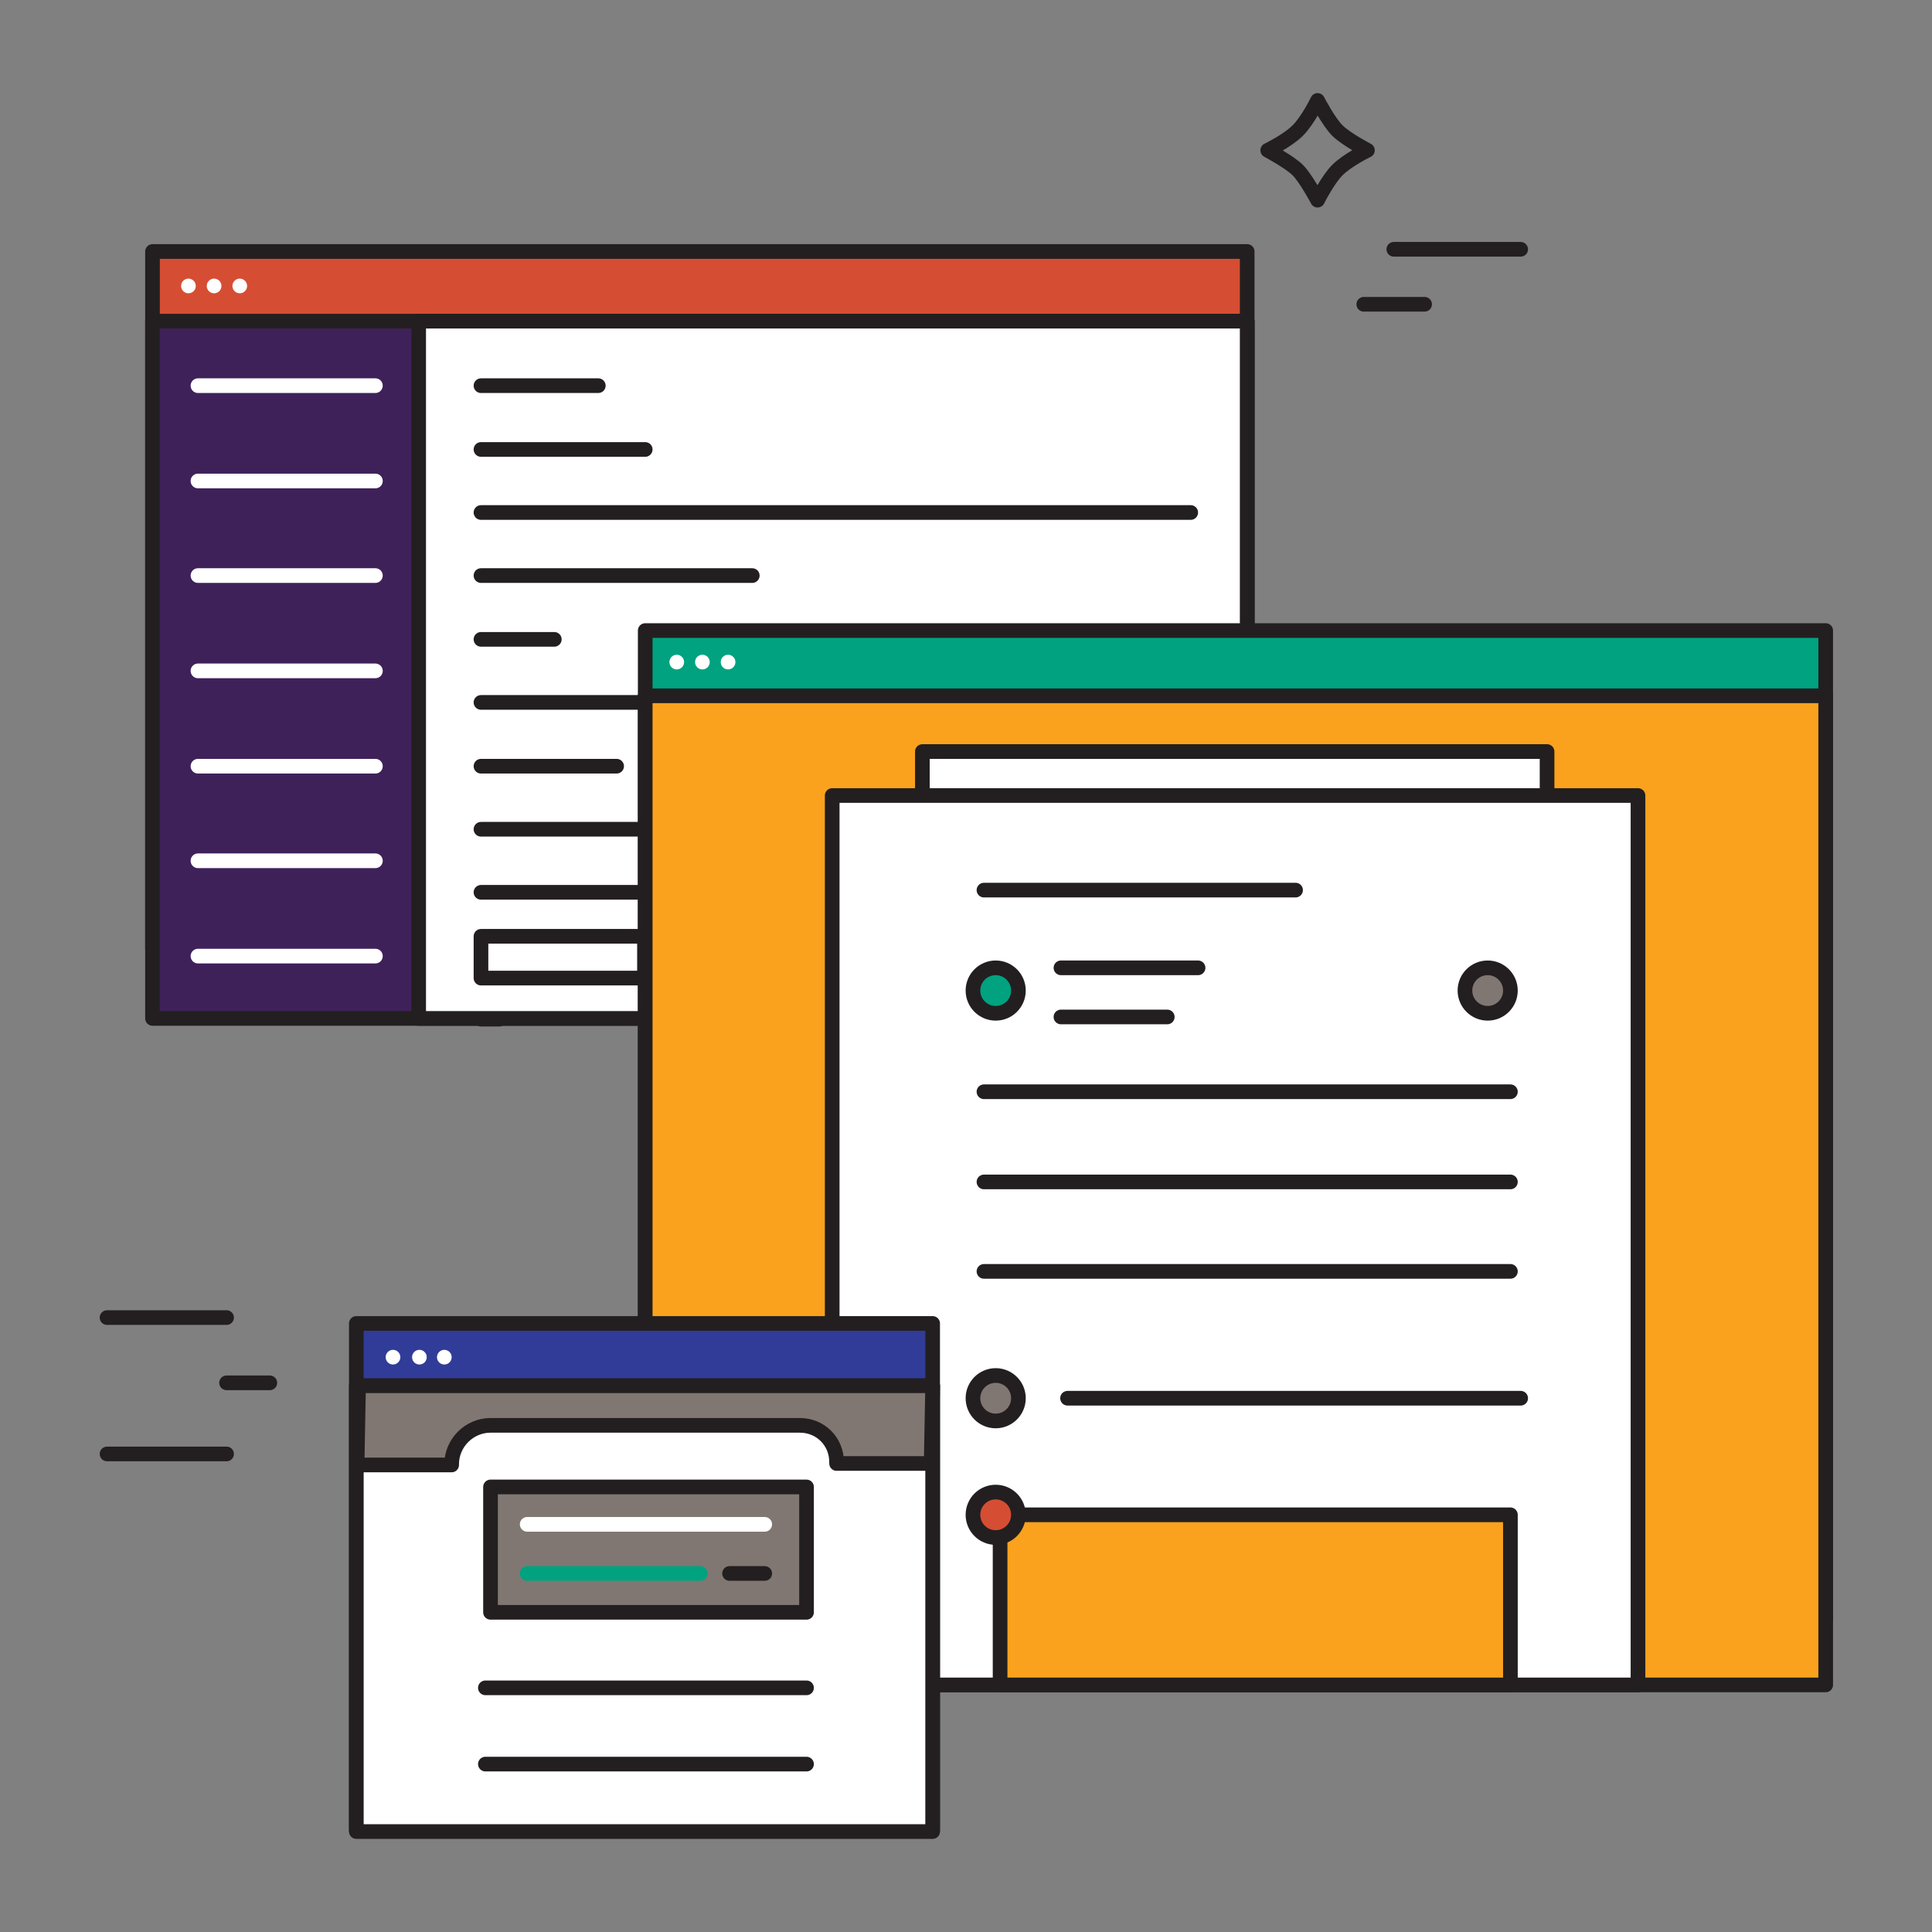<?xml version="1.0" encoding="utf-8"?>
<!-- Generator: Adobe Illustrator 23.1.1, SVG Export Plug-In . SVG Version: 6.00 Build 0)  -->
<svg version="1.1" id="Layer_1" xmlns="http://www.w3.org/2000/svg" xmlns:xlink="http://www.w3.org/1999/xlink" x="0px" y="0px"
	 viewBox="0 0 263.5 263.5" style="enable-background:new 0 0 263.5 263.5;" xml:space="preserve">
<rect x="0" y="0" width="263.5" height="263.5" fill="#808080" stroke="none"/>
<style type="text/css">
	.st0{fill:#D54E33;stroke:#231F20;stroke-width:2;stroke-linecap:round;stroke-linejoin:round;stroke-miterlimit:10;}
	.st1{fill:#3F215A;stroke:#231F20;stroke-width:2;stroke-linecap:round;stroke-linejoin:round;stroke-miterlimit:10;}
	.st2{fill:#FFFFFF;stroke:#231F20;stroke-width:2;stroke-linecap:round;stroke-linejoin:round;stroke-miterlimit:10;}
	.st3{fill:none;stroke:#231F20;stroke-width:2;stroke-linecap:round;stroke-linejoin:round;stroke-miterlimit:10;}
	.st4{fill:none;stroke:#FFFFFF;stroke-width:2;stroke-linecap:round;stroke-linejoin:round;stroke-miterlimit:10;}
	.st5{fill:#D54E33;stroke:#FFFFFF;stroke-width:2;stroke-linecap:round;stroke-linejoin:round;stroke-miterlimit:10;}
	.st6{fill:#FAA21D;stroke:#FFFFFF;stroke-width:2;stroke-linecap:round;stroke-linejoin:round;stroke-miterlimit:10;}
	.st7{fill:#00A27F;stroke:#231F20;stroke-width:2;stroke-linecap:round;stroke-linejoin:round;stroke-miterlimit:10;}
	.st8{fill:#FAA21D;stroke:#231F20;stroke-width:2;stroke-linecap:round;stroke-linejoin:round;stroke-miterlimit:10;}
	.st9{fill:#807772;stroke:#231F20;stroke-width:2;stroke-linecap:round;stroke-linejoin:round;stroke-miterlimit:10;}
	.st10{fill:#303C98;stroke:#231F20;stroke-width:2;stroke-linecap:round;stroke-linejoin:round;stroke-miterlimit:10;}
	.st11{fill:#FFFFFF;stroke:#FFFFFF;stroke-width:2;stroke-linecap:round;stroke-linejoin:round;stroke-miterlimit:10;}
	.st12{fill:none;stroke:#00A27F;stroke-width:2;stroke-linecap:round;stroke-linejoin:round;stroke-miterlimit:10;}
	.st13{fill:none;stroke:#231F20;stroke-width:2;stroke-linejoin:round;stroke-miterlimit:10;}
</style>
<g>
	<g>
		<rect x="20.8" y="34.3" class="st0" width="149.3" height="95.1"/>
		<rect x="20.8" y="43.8" class="st1" width="149.3" height="95.1"/>
		<rect x="57.1" y="43.8" class="st2" width="113" height="95.1"/>
		<g>
			<line class="st3" x1="65.6" y1="113.1" x2="139.5" y2="113.1"/>
		</g>
		<g>
			<line class="st3" x1="65.6" y1="104.5" x2="84.1" y2="104.5"/>
		</g>
		<g>
			<line class="st3" x1="65.6" y1="139" x2="68.1" y2="139"/>
		</g>
		<g>
			<line class="st3" x1="65.6" y1="121.7" x2="139.5" y2="121.7"/>
		</g>
		<g>
			<line class="st3" x1="65.6" y1="95.8" x2="162.4" y2="95.8"/>
		</g>
		<g>
			<line class="st3" x1="65.6" y1="87.2" x2="75.6" y2="87.2"/>
		</g>
		<g>
			<line class="st3" x1="65.6" y1="78.5" x2="102.6" y2="78.5"/>
		</g>
		<g>
			<line class="st3" x1="65.6" y1="69.9" x2="162.4" y2="69.9"/>
		</g>
		<g>
			<line class="st3" x1="65.6" y1="61.3" x2="88" y2="61.3"/>
		</g>
		<g>
			<line class="st3" x1="65.6" y1="52.6" x2="81.6" y2="52.6"/>
		</g>
		<g>
			<g>
				<line class="st4" x1="27" y1="130.4" x2="51.2" y2="130.4"/>
			</g>
			<g>
				<line class="st4" x1="27" y1="117.4" x2="51.2" y2="117.4"/>
			</g>
			<g>
				<line class="st4" x1="27" y1="104.5" x2="51.2" y2="104.5"/>
			</g>
			<g>
				<line class="st4" x1="27" y1="91.5" x2="51.2" y2="91.5"/>
			</g>
			<g>
				<line class="st4" x1="27" y1="78.5" x2="51.2" y2="78.5"/>
			</g>
			<g>
				<line class="st4" x1="27" y1="65.6" x2="51.2" y2="65.6"/>
			</g>
			<g>
				<line class="st4" x1="27" y1="52.6" x2="51.2" y2="52.6"/>
			</g>
		</g>
		<g>
			<polygon class="st5" points="25.7,39 25.7,39 25.7,39 25.7,39 			"/>
			<polygon class="st6" points="29.2,39 29.2,39 29.2,39 29.2,39 			"/>
			<polygon class="st6" points="32.7,39 32.7,39 32.7,39 32.7,39 			"/>
		</g>
		<rect x="65.6" y="127.7" class="st3" width="22.3" height="5.7"/>
	</g>
	<g>
		<rect x="88" y="86" class="st7" width="161" height="134.9"/>
		<rect x="88" y="94.9" class="st8" width="161" height="134.9"/>
		<rect x="125.8" y="102.5" class="st2" width="85.2" height="125.3"/>
		<rect x="113.5" y="108.5" class="st2" width="109.9" height="121.3"/>
		<g>
			<polygon class="st5" points="92.3,90.3 92.3,90.3 92.3,90.3 92.3,90.3 			"/>
			<polygon class="st6" points="95.8,90.3 95.8,90.3 95.8,90.3 95.8,90.3 			"/>
			<polygon class="st6" points="99.3,90.3 99.3,90.3 99.3,90.3 99.3,90.3 			"/>
		</g>
		<g>
			<circle class="st7" cx="135.8" cy="135.1" r="3.1"/>
			<circle class="st9" cx="202.9" cy="135.1" r="3.1"/>
			<circle class="st9" cx="135.8" cy="190.7" r="3.1"/>
			<g>
				<line class="st3" x1="134.2" y1="121.4" x2="176.7" y2="121.4"/>
			</g>
			<g>
				<line class="st3" x1="145.6" y1="190.7" x2="207.4" y2="190.7"/>
			</g>
			<g>
				<line class="st3" x1="144.7" y1="132" x2="163.4" y2="132"/>
			</g>
			<g>
				<line class="st3" x1="144.7" y1="138.7" x2="159.2" y2="138.7"/>
			</g>
			<g>
				<g>
					<g>
						<line class="st3" x1="134.2" y1="173.4" x2="206" y2="173.4"/>
					</g>
				</g>
				<g>
					<g>
						<line class="st3" x1="134.2" y1="161.2" x2="206" y2="161.2"/>
					</g>
				</g>
				<g>
					<g>
						<line class="st3" x1="134.2" y1="148.9" x2="206" y2="148.9"/>
					</g>
				</g>
			</g>
			<rect x="136.4" y="206.6" class="st8" width="69.6" height="23.2"/>
			<circle class="st0" cx="135.8" cy="206.6" r="3.1"/>
		</g>
	</g>
	<g>
		<rect x="48.6" y="180.5" class="st10" width="78.6" height="69.1"/>
		<rect x="48.6" y="189" class="st2" width="78.6" height="60.8"/>
		<g>
			<polygon class="st11" points="53.6,185.1 53.6,185.1 53.6,185.1 53.6,185.1 			"/>
			<polygon class="st11" points="57.2,185.1 57.2,185.1 57.2,185.1 57.2,185.1 			"/>
			<polygon class="st11" points="60.6,185.1 60.6,185.1 60.6,185.1 60.6,185.1 			"/>
		</g>
		<path class="st9" d="M48.9,189l-0.2,10.8h12.9v-0.1c0-2.9,2.4-5.3,5.3-5.3h42.2c2.8,0,5,2.2,5,5v0.2H127l0.2-10.6H48.9z"/>
		<line class="st3" x1="66.2" y1="240.6" x2="110" y2="240.6"/>
		<line class="st3" x1="66.2" y1="230.2" x2="110" y2="230.2"/>
		<g>
			<rect x="66.9" y="202.8" class="st9" width="43.1" height="17.1"/>
			<line class="st4" x1="71.9" y1="207.9" x2="104.3" y2="207.9"/>
			<line class="st3" x1="104.3" y1="214.6" x2="99.5" y2="214.6"/>
			<line class="st12" x1="95.5" y1="214.6" x2="71.9" y2="214.6"/>
		</g>
	</g>
	<g>
		<path class="st13" d="M179.7,27.3c0,0,1.4-2.8,2.7-4.1c1.4-1.4,4.1-2.7,4.1-2.7s-2.9-1.5-4.1-2.7s-2.7-4.1-2.7-4.1
			s-1.3,2.7-2.7,4.1s-4.1,2.7-4.1,2.7s3,1.6,4.1,2.7C178.1,24.3,179.7,27.3,179.7,27.3z"/>
		<line class="st3" x1="207.4" y1="34" x2="190.1" y2="34"/>
		<line class="st3" x1="194.3" y1="41.5" x2="186" y2="41.5"/>
	</g>
	<g>
		<line class="st3" x1="14.6" y1="179.7" x2="30.9" y2="179.7"/>
		<line class="st3" x1="14.6" y1="198.3" x2="30.9" y2="198.3"/>
		<line class="st3" x1="30.9" y1="188.6" x2="36.8" y2="188.6"/>
	</g>
</g>
</svg>
